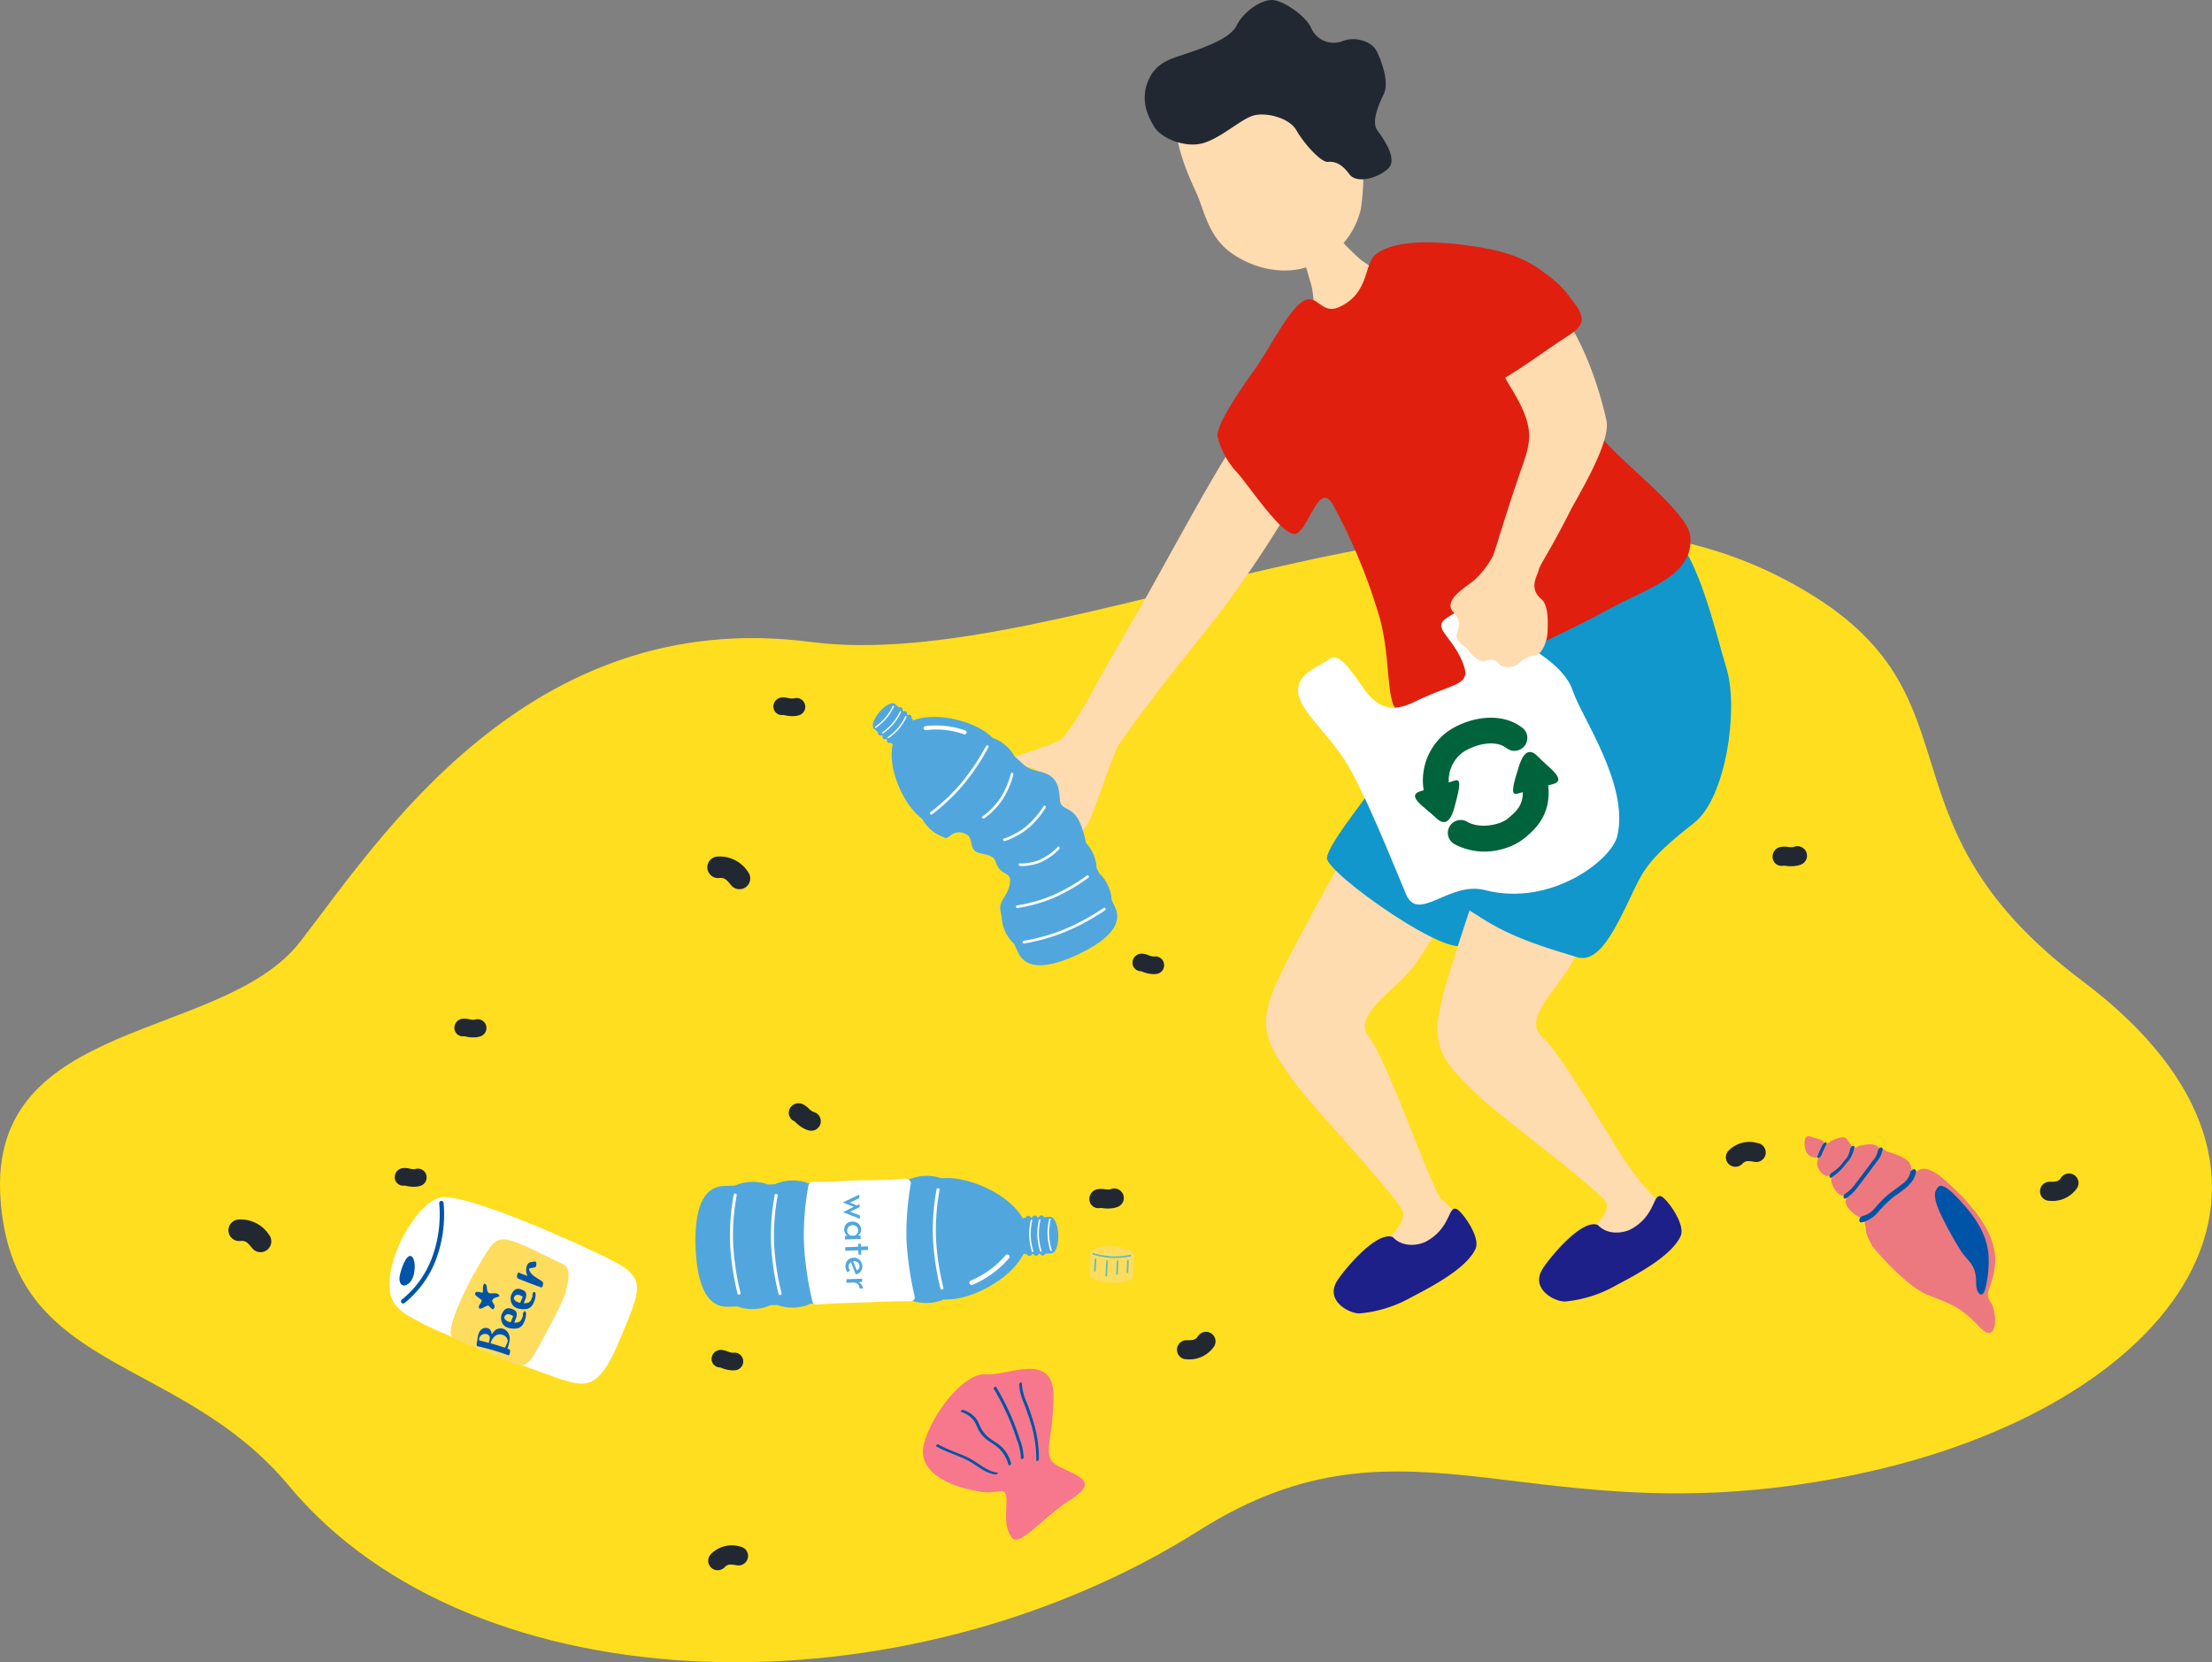 <svg id="グループ_6695" data-name="グループ 6695" xmlns="http://www.w3.org/2000/svg" xmlns:xlink="http://www.w3.org/1999/xlink" width="396.666" height="298.017" viewBox="0 0 396.666 298.017">
  <rect x="0" y="0" width="396.666" height="298.017" fill="#808080" stroke="none"/>
  <defs>
    <clipPath id="clip-path">
      <rect id="長方形_3752" data-name="長方形 3752" width="396.666" height="298.017" fill="none"/>
    </clipPath>
  </defs>
  <g id="グループ_6694" data-name="グループ 6694" clip-path="url(#clip-path)">
    <path id="パス_9889" data-name="パス 9889" d="M145.4,95.794c45.79,5.972,120.834-38.13,173.2-11.945,39.817,19.909,14.931,42.8,54.749,72.666,47.354,35.516,16.922,76.648-40.812,88.593s-79.635-13.937-117.461,9.953C162.254,288.428,85.19,287.128,51.833,247.1,31.924,223.21,2.062,227.191.07,195.337c-2.022-32.345,39.817-27.872,53.753-45.789S94.632,89.173,145.4,95.794" transform="translate(0 19.303)" fill="#ffde1f"/>
    <path id="パス_9890" data-name="パス 9890" d="M224.632,119.138a6.1,6.1,0,0,1-1.766-1.223,3.645,3.645,0,0,0-.285-.25,1.631,1.631,0,0,1-.846-2.191,1.772,1.772,0,0,1,2.3-.882,3.905,3.905,0,0,1,1.128.8,2.906,2.906,0,0,0,.845.617,1.706,1.706,0,0,1-.776,3.323,3.91,3.91,0,0,1-.6-.2" transform="translate(56.677 29.274)" fill="#0054a7"/>
    <path id="パス_9891" data-name="パス 9891" d="M114.508,102.889a5.642,5.642,0,0,1-1.979-.111c-.132-.025-.249-.053-.347-.06a1.509,1.509,0,0,1-1.728-1.317,1.639,1.639,0,0,1,1.39-1.81,3.635,3.635,0,0,1,1.28.089,2.664,2.664,0,0,0,.961.077,1.577,1.577,0,1,1,.993,2.994,3.45,3.45,0,0,1-.57.138" transform="translate(28.246 25.466)" fill="#212832"/>
    <path id="パス_9892" data-name="パス 9892" d="M38.37,179.97a1.929,1.929,0,0,1-1.508-.725c-.785-.982-1.154-1.375-2.1-1.283a1.93,1.93,0,1,1-.377-3.841,6.038,6.038,0,0,1,5.493,2.712,1.93,1.93,0,0,1-1.508,3.137" transform="translate(8.349 44.527)" fill="#212832"/>
    <path id="パス_9893" data-name="パス 9893" d="M68.951,148.757a5.641,5.641,0,0,1-1.979-.111,3.5,3.5,0,0,0-.347-.06,1.511,1.511,0,0,1-1.728-1.317,1.639,1.639,0,0,1,1.39-1.81,3.635,3.635,0,0,1,1.28.089,2.7,2.7,0,0,0,.961.078,1.577,1.577,0,1,1,.995,2.992,3.634,3.634,0,0,1-.571.138" transform="translate(16.594 37.197)" fill="#212832"/>
    <path id="パス_9894" data-name="パス 9894" d="M102.837,225.087a1.706,1.706,0,0,1-1.239-2.877,5.225,5.225,0,0,1,5.235-1.371,1.706,1.706,0,1,1-.614,3.355c-1.089-.195-1.592-.225-2.142.358a1.694,1.694,0,0,1-1.239.535" transform="translate(25.867 56.436)" fill="#212832"/>
    <path id="パス_9895" data-name="パス 9895" d="M160.1,173.15a6.115,6.115,0,0,1-2.144.057c-.143-.014-.275-.034-.382-.034a1.628,1.628,0,0,1-1.977-1.267,1.77,1.77,0,0,1,1.335-2.073,3.971,3.971,0,0,1,1.388-.019,3.045,3.045,0,0,0,1.045,0,1.721,1.721,0,0,1,2.238.9,1.7,1.7,0,0,1-.9,2.238,3.8,3.8,0,0,1-.6.2" transform="translate(39.787 43.398)" fill="#212832"/>
    <path id="パス_9896" data-name="パス 9896" d="M105.389,196.4a5.66,5.66,0,0,1-1.938-.416c-.127-.045-.24-.092-.335-.114a1.507,1.507,0,0,1-1.5-1.57,1.636,1.636,0,0,1,1.651-1.571,3.651,3.651,0,0,1,1.251.285,2.617,2.617,0,0,0,.939.226,1.577,1.577,0,1,1,.517,3.112,3.481,3.481,0,0,1-.585.048" transform="translate(25.99 49.293)" fill="#212832"/>
    <path id="パス_9897" data-name="パス 9897" d="M115.68,162.2a6.075,6.075,0,0,1-1.764-1.223c-.105-.1-.2-.187-.286-.25a1.631,1.631,0,0,1-.846-2.191,1.773,1.773,0,0,1,2.306-.882,3.916,3.916,0,0,1,1.126.8,2.906,2.906,0,0,0,.845.617,1.706,1.706,0,0,1-.776,3.323,3.908,3.908,0,0,1-.6-.2" transform="translate(28.81 40.289)" fill="#212832"/>
    <path id="パス_9898" data-name="パス 9898" d="M168.457,192.273a1.7,1.7,0,0,1,1.337-.629c1.111.01,1.587-.023,2.052-.723a1.706,1.706,0,1,1,2.843,1.886,5.331,5.331,0,0,1-4.924,2.25,1.706,1.706,0,0,1-1.309-2.784" transform="translate(42.988 48.638)" fill="#212832"/>
    <path id="パス_9899" data-name="パス 9899" d="M60.437,170.079a5.641,5.641,0,0,1-1.979-.111,3.505,3.505,0,0,0-.347-.06,1.51,1.51,0,0,1-1.728-1.317,1.639,1.639,0,0,1,1.39-1.81,3.636,3.636,0,0,1,1.28.089,2.663,2.663,0,0,0,.961.077,1.577,1.577,0,1,1,.995,2.994,3.628,3.628,0,0,1-.571.138" transform="translate(14.417 42.651)" fill="#212832"/>
    <path id="パス_9900" data-name="パス 9900" d="M106.761,128.15a1.931,1.931,0,0,1-1.508-.723c-.784-.983-1.154-1.376-2.1-1.285a1.93,1.93,0,1,1-.377-3.841,6.038,6.038,0,0,1,5.493,2.712,1.93,1.93,0,0,1-1.508,3.137" transform="translate(25.841 31.273)" fill="#212832"/>
    <path id="パス_9901" data-name="パス 9901" d="M248.162,167.486a1.706,1.706,0,0,1-1.239-2.877,5.225,5.225,0,0,1,5.235-1.371,1.706,1.706,0,1,1-.614,3.355c-1.089-.195-1.592-.225-2.142.358a1.694,1.694,0,0,1-1.239.535" transform="translate(63.036 41.704)" fill="#212832"/>
    <path id="パス_9902" data-name="パス 9902" d="M257.659,124.281a6.109,6.109,0,0,1-2.142.057c-.144-.014-.276-.034-.383-.034a1.63,1.63,0,0,1-1.977-1.267,1.77,1.77,0,0,1,1.335-2.073,3.972,3.972,0,0,1,1.388-.019,3.077,3.077,0,0,0,1.045,0,1.723,1.723,0,0,1,2.239.9,1.7,1.7,0,0,1-.9,2.238,3.766,3.766,0,0,1-.6.2" transform="translate(64.739 30.899)" fill="#212832"/>
    <path id="パス_9903" data-name="パス 9903" d="M165.493,139.827a5.66,5.66,0,0,1-1.938-.416c-.127-.045-.24-.092-.335-.114a1.507,1.507,0,0,1-1.5-1.57,1.635,1.635,0,0,1,1.651-1.571,3.651,3.651,0,0,1,1.251.285,2.617,2.617,0,0,0,.939.226,1.577,1.577,0,1,1,.517,3.112,3.479,3.479,0,0,1-.585.048" transform="translate(41.363 34.825)" fill="#212832"/>
    <path id="パス_9904" data-name="パス 9904" d="M291.7,169.654a1.7,1.7,0,0,1,1.337-.629c1.111.01,1.587-.023,2.052-.723a1.706,1.706,0,1,1,2.844,1.886,5.334,5.334,0,0,1-4.925,2.25,1.706,1.706,0,0,1-1.309-2.784" transform="translate(74.51 42.852)" fill="#212832"/>
    <path id="パス_9905" data-name="パス 9905" d="M147.7,120.458a5.641,5.641,0,0,1-1.979-.111,3.166,3.166,0,0,0-.347-.06,1.511,1.511,0,0,1-1.728-1.317,1.639,1.639,0,0,1,1.39-1.81,3.635,3.635,0,0,1,1.28.089,2.692,2.692,0,0,0,.961.077,1.577,1.577,0,1,1,.995,2.994,3.63,3.63,0,0,1-.571.138" transform="translate(36.735 29.959)" fill="#0054a7"/>
    <path id="パス_9906" data-name="パス 9906" d="M142.875,217.552c-5.494-.638-12.285-3.311-10.906-8.641s7.119-12.8,11.131-12.492,12.222-4.281,12.119,4.054-2.386,10.741.928,12.448,7.386,2.613,2.181,5.926-9.342,8.808-10.638,6.771-.968-3.519-.907-6.42-1.234-1.44-3.909-1.646" transform="translate(33.707 49.986)" fill="#f7778c"/>
    <path id="パス_9907" data-name="パス 9907" d="M133.66,206.539c1.835,1.1,3.936,1.606,5.813,2.612,1.617.868,3.02,2.308,4.935,2.461.126.01.512-.316.338-.332-1.918-.153-3.362-1.671-4.993-2.522-1.846-.962-3.893-1.474-5.686-2.545-.114-.068-.52.257-.407.325" transform="translate(34.181 52.741)" fill="#0054a7"/>
    <path id="パス_9908" data-name="パス 9908" d="M137.248,201.653a4.4,4.4,0,0,1,2.436,1.776c.288.483.467,1.02.741,1.511a5.618,5.618,0,0,0,1.02,1.319c.782.753,1.81,1.177,2.594,1.926a6.185,6.185,0,0,1,1.71,2.944c.057.221.524-.034.476-.22a6.354,6.354,0,0,0-1.576-2.859c-.815-.84-1.914-1.286-2.756-2.086a5.567,5.567,0,0,1-1.02-1.32c-.285-.514-.468-1.08-.781-1.58a4.581,4.581,0,0,0-2.455-1.762c-.185-.064-.576.286-.389.352" transform="translate(35.091 51.485)" fill="#0054a7"/>
    <path id="パス_9909" data-name="パス 9909" d="M141.914,198.351a44.7,44.7,0,0,1,3.008,6.006q.642,1.573,1.162,3.193a9.858,9.858,0,0,1,.7,3.249c-.01.294.48.118.487-.105a9.433,9.433,0,0,0-.625-3.1q-.529-1.686-1.193-3.325a44.769,44.769,0,0,0-3.09-6.211c-.122-.2-.573.088-.448.3" transform="translate(36.292 50.639)" fill="#0054a7"/>
    <path id="パス_9910" data-name="パス 9910" d="M145.547,197.636a9.086,9.086,0,0,0,.775,3.31c.423,1.1.835,2.205,1.182,3.333a22.543,22.543,0,0,1,1.11,7.158c0,.108.455-.1.458-.247a22.366,22.366,0,0,0-1.025-6.892c-.335-1.131-.733-2.243-1.159-3.344a9.736,9.736,0,0,1-.883-3.564c0-.11-.457.1-.458.246" transform="translate(37.226 50.479)" fill="#0054a7"/>
    <path id="パス_9911" data-name="パス 9911" d="M283.043,170.256c-2.837-2.554-4.584-2.8-5.785-1.108-.21.015-.422.028-.637.031a3.956,3.956,0,0,0,.188-1.229c-.036-1.645-2.28-2.319-4.089-2.931a2.778,2.778,0,0,0-.309-.078,2.314,2.314,0,0,0-.244-.19,7,7,0,0,0-1.311-.583c-.443-.642-1.66-.546-2.881-.321a2.683,2.683,0,0,0-1.108.448,5.223,5.223,0,0,1-.819-.451c-.156-.293-.4-.568-.579-.868-.45-.771-1.221-.668-2.651-.078a2.3,2.3,0,0,0-.745.472c-.092.033-.172.057-.269.092a2.055,2.055,0,0,1-.6.153c-.036-.851-1.154-.844-2.395-1.334-1.314-.519-1.237,1.491-.943,2.4a1.818,1.818,0,0,0,1.84,1.355.648.648,0,0,0,.335-.181c.055.02.094.048.154.065a.293.293,0,0,1,.133.1c-.943,1.136.026,2.92,1.29,3.345a2.812,2.812,0,0,0,.5-.074l.417.488c-.318,1.192,1.351,3.364,2.1,3.069a8.122,8.122,0,0,0,.569.612c-.656,1.216,1.378,2.763,2.009,3.117a1.829,1.829,0,0,0,1.162.23c.156.617.031,1.174.3,1.639-.112.956.392,2.036,1.2,3.525,1.321,1.656,6.315,7.246,9.82,8.664,4.341,1.756,5.939,2.139,9.315,5.731s3.337-2.491,2.058-4.386.244-2.3.757-6.431c.779-6.28-5.323-12.172-8.784-15.289" transform="translate(65.91 41.486)" fill="#ed7980"/>
    <path id="パス_9912" data-name="パス 9912" d="M276.705,169.762c-.7.819-.452,2.164.544,4.423a64.408,64.408,0,0,0,3.628,6.633c1.414,2.258,2.857,2.4,2.826,6.034-.016,1.826,1.254,2.989,1.719.568a20.187,20.187,0,0,0,.5-5.7c-.284-4.052-2.857-7.309-4.869-9.523s-3.764-3.7-4.346-2.435" transform="translate(70.671 43.302)" fill="#0054a7"/>
    <path id="パス_9913" data-name="パス 9913" d="M260.269,165.362q.386-.972.859-1.9c.069-.138.1-.445-.146-.382a1,1,0,0,0-.563.549q-.471.932-.858,1.9a.45.45,0,0,0-.045.3.15.15,0,0,0,.19.08.972.972,0,0,0,.563-.549" transform="translate(66.373 41.708)" fill="#0054a7"/>
    <path id="パス_9914" data-name="パス 9914" d="M261.569,169.275a9.331,9.331,0,0,0,2.731-2.6,5.138,5.138,0,0,0,1.408-2.9c.018-.289-.314-.166-.413-.09a.975.975,0,0,0-.391.7,3.676,3.676,0,0,1-1.1,2,7.043,7.043,0,0,1-2.056,1.97.971.971,0,0,0-.482.658c-.035.225.094.377.3.265" transform="translate(66.823 41.84)" fill="#0054a7"/>
    <path id="パス_9915" data-name="パス 9915" d="M263.736,172.911a7.583,7.583,0,0,0,2.016-1.919c.609-.782,1.2-1.582,1.8-2.375.575-.762,1.152-1.526,1.71-2.3a4.34,4.34,0,0,0,1-2.136c.029-.26-.124-.4-.357-.334a.859.859,0,0,0-.521.657,3.46,3.46,0,0,1-.885,1.692c-.507.7-1.026,1.384-1.545,2.071s-1.022,1.359-1.538,2.036a6.514,6.514,0,0,1-1.747,1.738.823.823,0,0,0-.412.718c.043.3.31.257.477.157" transform="translate(67.332 41.902)" fill="#0054a7"/>
    <path id="パス_9916" data-name="パス 9916" d="M266,176.454a5.424,5.424,0,0,0,2.8-1.751,24.224,24.224,0,0,1,2.525-2.539c1.65-1.29,4.052-2.509,4.366-4.81a.384.384,0,0,0-.5-.408.835.835,0,0,0-.573.707,3.36,3.36,0,0,1-1.442,1.945c-.833.676-1.732,1.262-2.564,1.938a19.859,19.859,0,0,0-2.213,2.255,4.319,4.319,0,0,1-2.331,1.547c-.583.113-.85,1.267-.069,1.115" transform="translate(67.91 42.697)" fill="#0054a7"/>
    <path id="パス_9917" data-name="パス 9917" d="M114.5,191.2a8.131,8.131,0,0,0,4.856-.138,2.955,2.955,0,0,0,.5-.247l15.207-.544a1.33,1.33,0,0,0,.38.049c.656-.01,1.635-.036,2.721-.068.113.04.226.083.339.122a8.15,8.15,0,0,0,4.856-.138,3.515,3.515,0,0,0,.362-.168c.605-.023,1.049-.039,1.232-.048,5.185-.225,14.188-5.445,13.98-11.453s-9.543-10.481-14.729-10.3l-.875.028c-.026-.011-.05-.024-.078-.036a8.011,8.011,0,0,0-4.833-.031c-.251.084-.5.172-.748.264-1.25.048-2.36.094-2.974.132a1.139,1.139,0,0,0-.342.074l-14.885.492c-.068-.035-.141-.07-.22-.1a8.012,8.012,0,0,0-4.833-.031c-.311.1-.619.216-.925.333l-1.224.04q-.094-.049-.2-.094a8.011,8.011,0,0,0-4.833-.031c-.3.1-.6.21-.9.323l-1.909.064c-4.153.142-5.293,4.963-5.087,10.943s1.68,10.854,5.833,10.71c.029,0,.64-.023,1.681-.059.156.057.31.114.467.167a8.141,8.141,0,0,0,4.856-.137,3.119,3.119,0,0,0,.481-.239l1.357-.048c.165.059.328.119.491.176" transform="translate(25.401 42.937)" fill="#51a7dd"/>
    <path id="パス_9918" data-name="パス 9918" d="M117.452,190.828c-.865.068-1.01-.124-1.126-.531a56.588,56.588,0,0,1-1.516-10.545,48.575,48.575,0,0,1,.8-10.255.951.951,0,0,1,.933-.672c2.059.1,5.7-.158,7.751-.229,2.162-.074,6.1,0,8.5-.33.384-.054,1.356.188,1.153,1.052a51.97,51.97,0,0,0-.757,9.97,59.864,59.864,0,0,0,1.445,10.006c.241.9-.581.982-.971.974-2.181-.044-6.246.141-8.429.215-2.028.07-5.566.171-7.783.344" transform="translate(29.36 43.036)" fill="#fff"/>
    <path id="パス_9919" data-name="パス 9919" d="M110.1,179.079a40.41,40.41,0,0,1,.659-8.412.273.273,0,0,1,.536.105,39.741,39.741,0,0,0-.642,8.489,46.537,46.537,0,0,0,1.329,8.99.273.273,0,0,1-.527.142,47.293,47.293,0,0,1-1.347-9.109l-.008-.2" transform="translate(28.157 43.595)" fill="#fff"/>
    <path id="パス_9920" data-name="パス 9920" d="M104.25,179.033a40.4,40.4,0,0,1,.659-8.412.273.273,0,0,1,.536.107,39.557,39.557,0,0,0-.642,8.488,46.583,46.583,0,0,0,1.327,8.99.273.273,0,0,1-.526.143,47.28,47.28,0,0,1-1.347-9.109l-.008-.206" transform="translate(26.66 43.584)" fill="#fff"/>
    <path id="パス_9921" data-name="パス 9921" d="M133.219,178.283a40.4,40.4,0,0,1,.659-8.412.273.273,0,0,1,.536.105,39.655,39.655,0,0,0-.642,8.489,46.611,46.611,0,0,0,1.327,8.99.272.272,0,1,1-.526.142,46.48,46.48,0,0,1-1.347-9.109l-.008-.2" transform="translate(34.069 43.392)" fill="#fff"/>
    <path id="パス_9922" data-name="パス 9922" d="M138.431,184.177a.409.409,0,0,1,.271-.4,16.825,16.825,0,0,0,6.215-4.53.41.41,0,0,1,.633.52,17.783,17.783,0,0,1-6.571,4.781.409.409,0,0,1-.524-.249.382.382,0,0,1-.024-.123" transform="translate(35.406 45.808)" fill="#fff"/>
    <path id="パス_9923" data-name="パス 9923" d="M123.447,174.909l-3.049-1.2,1.913-.976-1.973-.762,2.959-1.418.023.63-1.692.819,1.249.485.478-.242.019.554-1.732.826,1.783.658Z" transform="translate(30.779 43.621)" fill="#51a7dd"/>
    <path id="パス_9924" data-name="パス 9924" d="M123.516,177.514l-2.833.1-.023-.637.466-.016a1.484,1.484,0,0,1-.382-.424,1.278,1.278,0,0,1-.19-.645,1.5,1.5,0,0,1,.149-.735,1.265,1.265,0,0,1,.492-.53,1.589,1.589,0,0,1,.794-.216,1.619,1.619,0,0,1,.818.167,1.369,1.369,0,0,1,.553.509,1.46,1.46,0,0,1,.213.728,1.223,1.223,0,0,1-.136.635,1.29,1.29,0,0,1-.4.446l.453.031Zm-2.213-.879a.88.88,0,0,0,.541.3l.561-.02a.87.87,0,0,0,.477-.359.991.991,0,0,0,.168-.6.936.936,0,0,0-.139-.465.9.9,0,0,0-.358-.33,1,1,0,0,0-.507-.109,1,1,0,0,0-.843.509.923.923,0,0,0-.117.483.955.955,0,0,0,.216.593" transform="translate(30.834 44.608)" fill="#51a7dd"/>
    <path id="パス_9925" data-name="パス 9925" d="M124.8,178.688l-1.252.043.026.774-.506.018-.026-.774-2.321.08-.023-.643,2.321-.08-.018-.52.506-.018.018.52,1.252-.043Z" transform="translate(30.87 45.417)" fill="#51a7dd"/>
    <path id="パス_9926" data-name="パス 9926" d="M121.554,181.857l-.462.311a1.974,1.974,0,0,1-.252-.481,1.647,1.647,0,0,1-.1-.507,1.687,1.687,0,0,1,.167-.831,1.369,1.369,0,0,1,.519-.563,1.559,1.559,0,0,1,.767-.219,1.45,1.45,0,0,1,.77.183,1.506,1.506,0,0,1,.568.553,1.611,1.611,0,0,1,.229.786,1.364,1.364,0,0,1-.293.938,1.662,1.662,0,0,1-.889.541l-.865-2.218a.905.905,0,0,0-.32.344.933.933,0,0,0-.1.48,1.146,1.146,0,0,0,.27.682m1.4-1.432a1,1,0,0,0-.707-.23,1.294,1.294,0,0,0-.157.013l.666,1.629a.939.939,0,0,0,.367-.3.748.748,0,0,0,.128-.473.838.838,0,0,0-.3-.634" transform="translate(30.88 45.928)" fill="#51a7dd"/>
    <path id="パス_9927" data-name="パス 9927" d="M123.458,183.5a1.591,1.591,0,0,1,.289.418,1.174,1.174,0,0,1,.116.393l-.637-.005a1.041,1.041,0,0,0-.143-.554.986.986,0,0,0-.393-.377,1.016,1.016,0,0,0-.521-.122l-1.293.044-.023-.637,2.833-.1.02.568-.669.07a1.255,1.255,0,0,1,.422.3" transform="translate(30.91 46.693)" fill="#51a7dd"/>
    <path id="パス_9928" data-name="パス 9928" d="M146.731,180.434c-.321.011-.59-.171-.6-.4l-.2-5.691c-.008-.234.249-.433.57-.445l4.3-.148c.321-.011.591.171.6.4l.2,5.691c.009.234-.249.433-.569.445Z" transform="translate(37.326 44.439)" fill="#51a7dd"/>
    <path id="パス_9929" data-name="パス 9929" d="M150.464,180.271c-.721.025-1.355-1.417-1.418-3.219s.472-3.283,1.193-3.308,1.355,1.417,1.418,3.219-.472,3.283-1.193,3.308" transform="translate(38.12 44.439)" fill="#51a7dd"/>
    <path id="パス_9930" data-name="パス 9930" d="M149.6,177.014a10.687,10.687,0,0,1,.294-2.966.143.143,0,0,1,.185-.049.119.119,0,0,1,.054.17,10.968,10.968,0,0,0-.26,2.836,10.772,10.772,0,0,0,.47,2.615.121.121,0,0,1-.082.16.141.141,0,0,1-.176-.073,10.973,10.973,0,0,1-.485-2.691" transform="translate(38.262 44.5)" fill="#fff"/>
    <path id="パス_9931" data-name="パス 9931" d="M149.051,180.723a.475.475,0,0,1-.481-.463l-.215-6.245a.474.474,0,0,1,.447-.5h0a.475.475,0,0,1,.481.463l.215,6.245a.474.474,0,0,1-.447.5Z" transform="translate(37.945 44.381)" fill="#51a7dd"/>
    <path id="パス_9932" data-name="パス 9932" d="M148.106,180.755a.475.475,0,0,1-.481-.463l-.215-6.245a.474.474,0,0,1,.447-.5h0a.475.475,0,0,1,.481.463l.215,6.245a.474.474,0,0,1-.447.5Z" transform="translate(37.703 44.389)" fill="#51a7dd"/>
    <path id="パス_9933" data-name="パス 9933" d="M147.16,180.788a.475.475,0,0,1-.481-.463l-.215-6.245a.474.474,0,0,1,.447-.5h0a.475.475,0,0,1,.481.463l.215,6.245a.474.474,0,0,1-.447.5Z" transform="translate(37.461 44.397)" fill="#51a7dd"/>
    <path id="パス_9934" data-name="パス 9934" d="M148.142,177.116a10.688,10.688,0,0,1,.294-2.966.143.143,0,0,1,.185-.049.119.119,0,0,1,.054.17,10.972,10.972,0,0,0-.26,2.837,10.76,10.76,0,0,0,.47,2.613.121.121,0,0,1-.082.16.141.141,0,0,1-.176-.073,10.973,10.973,0,0,1-.485-2.691" transform="translate(37.889 44.526)" fill="#fff"/>
    <path id="パス_9935" data-name="パス 9935" d="M146.974,177.157a10.686,10.686,0,0,1,.294-2.966.143.143,0,0,1,.185-.049.119.119,0,0,1,.054.17,10.971,10.971,0,0,0-.26,2.837,10.771,10.771,0,0,0,.47,2.613.121.121,0,0,1-.082.159.141.141,0,0,1-.176-.073,10.973,10.973,0,0,1-.485-2.691" transform="translate(37.591 44.536)" fill="#fff"/>
    <rect id="長方形_3751" data-name="長方形 3751" width="4.759" height="7.837" rx="0.405" transform="matrix(0.05, -0.999, 0.999, 0.05, 195.306, 229.026)" fill="#fedc5e"/>
    <path id="パス_9936" data-name="パス 9936" d="M163.517,179.55c-.039.789-1.82,1.34-3.976,1.233s-3.874-.834-3.835-1.622,1.82-1.34,3.977-1.233,3.873.834,3.834,1.622" transform="translate(39.825 45.505)" fill="#fedc5e"/>
    <path id="パス_9937" data-name="パス 9937" d="M163.362,182.62c-.034.684-1.81,1.152-3.967,1.044s-3.878-.748-3.843-1.433,1.81-1.15,3.966-1.044,3.878.748,3.844,1.433" transform="translate(39.785 46.338)" fill="#fedc5e"/>
    <path id="パス_9938" data-name="パス 9938" d="M159.562,179.779a13.95,13.95,0,0,1-3.511-.608.149.149,0,1,1,.165-.249,14.293,14.293,0,0,0,3.362.558,13.967,13.967,0,0,0,3.163-.257.15.15,0,1,1,.079.289,14.265,14.265,0,0,1-3.257.267" transform="translate(39.896 45.756)" fill="#62c0b4"/>
    <path id="パス_9939" data-name="パス 9939" d="M156.367,182.031a.15.15,0,0,1-.142-.157c.006-.118.03-.521.057-.943.028-.462.058-.947.065-1.1a.15.15,0,0,1,.3.014c-.008.157-.038.643-.067,1.108-.025.421-.05.823-.055.939a.151.151,0,0,1-.157.142" transform="translate(39.958 45.958)" fill="#62c0b4"/>
    <path id="パス_9940" data-name="パス 9940" d="M157.993,182.833h0a.149.149,0,0,1-.138-.161c.015-.183.044-.745.074-1.3s.06-1.129.073-1.3a.156.156,0,0,1,.161-.138.15.15,0,0,1,.138.161c-.014.17-.044.73-.073,1.291s-.06,1.126-.074,1.311a.151.151,0,0,1-.157.138" transform="translate(40.373 46.021)" fill="#62c0b4"/>
    <path id="パス_9941" data-name="パス 9941" d="M159.539,182.539a.15.15,0,0,1-.142-.157c0-.079.011-.271.019-.517.019-.539.046-1.354.074-1.759a.15.15,0,0,1,.157-.139h0a.151.151,0,0,1,.139.159c-.028.4-.055,1.213-.074,1.751-.009.246-.015.441-.019.521a.149.149,0,0,1-.157.142" transform="translate(40.769 46.03)" fill="#62c0b4"/>
    <path id="パス_9942" data-name="パス 9942" d="M161.029,182.23a.15.15,0,0,1-.142-.152c0-.121.016-.54.031-.973.014-.453.03-.923.034-1.076a.148.148,0,0,1,.153-.146.146.146,0,0,1,.146.152c0,.153-.02.624-.035,1.08-.014.431-.028.849-.03.969a.15.15,0,0,1-.153.146h0" transform="translate(41.15 46.009)" fill="#62c0b4"/>
    <path id="パス_9943" data-name="パス 9943" d="M178.333,43.919c4.994,3.251,10.423,3.48,14.294,1.772a14.274,14.274,0,0,0,8.475-10,42.885,42.885,0,0,0,.45-6.534C200.7,16.946,191.515,1.8,176.274,8.52c-11.734,5.173-9.013,15-4.757,24.116,1.562,3.344,2.156,8.265,6.816,11.283" transform="translate(42.937 1.756)" fill="#ffdbb0"/>
    <path id="パス_9944" data-name="パス 9944" d="M190.655,68.348c1.7,1.316,5.632,4.9,3.342,8.564a199.075,199.075,0,0,1-15.931,22.471C172.02,106.87,167.244,113.308,164.7,117c-1.113,1.612-4.864,13.623-5.837,14.641s-2.862,3.561-4.344,3.22-3.59,1.64-4.4,1.9-2.205-.387-2.951-1.9a3.666,3.666,0,0,0-3.651-1.954c-1.453.046-3.122.2-2.9-1.521s5.463-6.055,6.867-7.017,4.262-2.509,1.683-3.113-5.214-1.316-3.382-1.953,7.3-2.411,8.23-3.014c1.621-1.05,5.043-7.09,6.717-10.207,2.478-4.607,6.358-11.029,9.186-16.09,3.951-7.072,10.074-18.317,13.629-24.084,2.724-4.419,6.245,1.764,7.106,2.431" transform="translate(35.961 16.455)" fill="#ffdbb0"/>
    <path id="パス_9945" data-name="パス 9945" d="M211,44c-1.173-.117-7.5-2.314-10.7-3.437-1.639-1.008-2.937-1.862-3.692-2.381a49.1,49.1,0,0,1-4.936-5.005c-.58.4-5.378,3.278-5.867,3.549.372.671,1.189,3.87,1.815,5.862a17.933,17.933,0,0,1,.412,5.157c-.168,2.4-1.2,6.514-1.457,8.954C185.91,63.143,213.951,44.29,211,44" transform="translate(47.523 8.485)" fill="#ffdbb0"/>
    <path id="パス_9946" data-name="パス 9946" d="M163.715,15.486c.663-1.82,1.379-3.919,5.378-5.259s9.543-3.035,10.839-5.627S184.313,0,186.257,0s6.031,2.773,7.036,4.963a4.392,4.392,0,0,0,5.63,2.415c2.235-.893,5.3-.043,6.211,1.924s2.188,5.475,1.2,7.553S204.079,21.9,205.2,23.4s3.573,5.051,2.031,6.7-5.655,3.036-7.061,1.136-2.613-2.324-3.865-2.213-4.311-3.332-5.628-5.655-5.756-3.383-8.017-2.554-5.657,4-8.809,4.871-7.484-.9-8.712-3-2.127-4.2-1.419-7.207" transform="translate(41.809 0)" fill="#212832"/>
    <path id="パス_9947" data-name="パス 9947" d="M212.18,185.381c-.943-1.364-2.608-5.456-4.5-10.2-2.912-7.315-6.354-16.178-8.5-18.983-3.014-3.932,5.053-8.313,8.257-12.805,5.765-8.081,9.914-17.753,10.561-22.744-3.2-8.19-17.728-4.064-19.67-2.294-3.33,4.379-11.3,19.54-13.834,24.475-5.5,10.713-4.739,13.167,1.391,21.583,2.3,3.152,8.815,10.162,13.9,16.074,2.178,2.528,4.1,4.86,5.306,6.6,1.846,3.033-5.966,8.416-6.043,8.615a21.645,21.645,0,0,0-2.65,4.934c-.8,2.464,2.309,2.513,3.8,2.047,4.39-1.373,15.847-7.4,16.521-11.606a16.594,16.594,0,0,0-4.54-5.694" transform="translate(46.241 29.603)" fill="#ffdbb0"/>
    <path id="パス_9948" data-name="パス 9948" d="M233.658,75.381c4.677-.833,6.423,40.923,2.853,45.566-1.622,2.11-10.655,8.466-11.714,10.267-2.682,4.567-10.177,17.834-10.448,18.525-1.592,4.034-25.257-12.633-24.865-15.261.367-2.47,5.937-9.266,8.107-12.464,1.832-2.7,5.355-8.613,5.407-12.433.173-12.654-1.528-29.915.275-31.672,1.848-1.8,30.385-2.528,30.385-2.528" transform="translate(48.463 19.277)" fill="#1197cc"/>
    <path id="パス_9949" data-name="パス 9949" d="M241.921,182.9a67.849,67.849,0,0,1-5.594-8.239c-4.272-6.854-9.6-15.691-12.34-18.2-3.659-3.34,3.51-9.073,5.873-14.06,4.252-8.969,6.633-19.22,6.389-24.248-4.592-7.5-18.165-.879-19.765,1.206-2.509,4.9-7.687,21.224-9.309,26.528-3.522,11.513-2.347,13.8,5.17,21,2.89,2.769,10.87,8.754,16.988,13.759,2.393,1.958,4.509,3.77,5.913,5.174,2.352,2.66-6.416,8.552-6.456,8.761-.113.579-2.584,2.031-2.9,4.689-.352,2.566,5.662,2.574,7.045,1.855,4.079-2.125,14.974-7.187,14.9-11.448-1.759-2.239-3.848-4.548-5.907-6.782" transform="translate(52.503 29.331)" fill="#ffdbb0"/>
    <path id="パス_9950" data-name="パス 9950" d="M245.151,177.96c.933-2.032-2.171-6.329-3.337-7.089-1.659-.845-1.01,3.343-5.52,5.812-1.267.693-4.144,1.218-5.981-.743-2.887-1.121-8.569,5.767-9.9,7.88-2.231,3.539,2.066,5.891,4.039,5.848a22.7,22.7,0,0,0,9.124-2.888c3.591-1.909,9.924-5.22,11.578-8.819" transform="translate(56.214 43.675)" fill="#1d2088"/>
    <path id="パス_9951" data-name="パス 9951" d="M215.877,179.785c.948-2.024-2.126-6.345-3.285-7.113-1.653-.858-1.034,3.335-5.562,5.771-1.272.684-4.153,1.188-5.976-.786-2.88-1.143-8.611,5.7-9.96,7.807-2.258,3.524,2.022,5.907,4,5.878a22.734,22.734,0,0,0,9.145-2.823c3.607-1.884,9.962-5.147,11.642-8.735" transform="translate(48.712 44.135)" fill="#1d2088"/>
    <path id="パス_9952" data-name="パス 9952" d="M212.642,112.758c-1.057,5.042-3.574,16.449-6.748,21.791s1.314,6.988,7.138,10.79,12.152,5.579,17.317,7.154c3.487,1.064,6.031-3.305,8.833-9.034,3.16-6.46,3.052-7.822,12.235-15.039,5.767-4.531,7.96-20.547,5.826-27.555-2.2-7.216-5.387-22.23-11.422-25.752-2.336-1.364-5.715.627-14.453,2.805-6.391,1.594-17.649,29.709-18.725,34.84" transform="translate(52.392 19.097)" fill="#1197cc"/>
    <path id="パス_9953" data-name="パス 9953" d="M189.108,45.227c2.553-1.718,3.338,2.414,6.486,1.013,5.474-2.432,4.525-7.58,6.487-9.324,3.649-3.244,12.931-2.424,18.852-1.419,6.328,1.072,11.554,2.838,17.434,10.743,2.557,3.44-7.916,3.442-5.476,7.452s4.687,11.523,13.736,19.918c5.65,5.24,11.708,10.586,12,13.626.693,7.26-7.646,9.269-15.028,13.366s-16.1,7.462-21.384,11.469-10.145,4.469-14.429,6.417-2.373-8.518-5.013-17.139A102.8,102.8,0,0,0,194.6,81.7c-2.459-4.429-4.211,3.8-6.507,5.077-2.139,1.188-8.18-7.99-10.566-10.743a14.615,14.615,0,0,1-3.624-6.486c-.491-1.659,3.08-7.191,6.487-11.96,3.04-4.257,5.982-10.526,8.716-12.366" transform="translate(44.468 8.851)" fill="#e01f0f"/>
    <path id="パス_9954" data-name="パス 9954" d="M157.638,117.837c-.334-.755.083-3.232-1.523-4.645-1.458-1.281-3.3-.9-4.839-2.064-.462-.348-1.218-1.115-1.949-1.74-.05-.094-.1-.19-.151-.281a7.209,7.209,0,0,0-3.262-2.807,2.823,2.823,0,0,0-.337-.105c-.411-.347-.711-.6-.836-.7-3.53-2.944-12.538-4.892-15.985-.834s0,12.555,3.506,15.529c.028.026.247.212.589.5l.029.07a7.1,7.1,0,0,0,3.148,2.9q.32.141.647.274c.848.713,1.449-1.547,3.683-.7,1.65.625.864,1.925,1.763,3,.868,1.036,3.309.342,3.869,2.123.816,2.594,2.79,1.629,2.576,3.634-.259,2.414-2.183,3.4-1.709,5.131a8.5,8.5,0,0,0,.222,1.188c0,.063-.006.128-.006.2a7.086,7.086,0,0,0,1.653,3.949c.186.211.379.418.575.62.441.947.7,1.508.715,1.535,1.558,3.333,5.882,2.589,10.683.347s8.262-5.139,6.7-8.473c-.011-.024-.241-.515-.633-1.347-.008-.148-.015-.294-.025-.44a7.21,7.21,0,0,0-1.8-3.91,2.8,2.8,0,0,0-.36-.31q-.249-.529-.511-1.089c-.008-.154-.015-.309-.026-.46a7.222,7.222,0,0,0-1.8-3.91c-.131-.132-.554-2.866-1.562-4.488-1.185-1.9-2.55-1.57-3.049-2.7" transform="translate(32.567 26.178)" fill="#51a7dd"/>
    <path id="パス_9955" data-name="パス 9955" d="M151.7,129.075a27.879,27.879,0,0,1-6.355,1.762.245.245,0,0,1-.259-.206.214.214,0,0,1,.166-.265,27.545,27.545,0,0,0,6.406-1.8A32.22,32.22,0,0,0,157.8,125a.215.215,0,0,1,.306.068.245.245,0,0,1-.034.329,32.6,32.6,0,0,1-6.225,3.612l-.147.063" transform="translate(37.108 31.962)" fill="#fff"/>
    <path id="パス_9956" data-name="パス 9956" d="M153.5,134a35.836,35.836,0,0,1-7.2,2.009.242.242,0,0,1-.074-.478,35.014,35.014,0,0,0,7.256-2.047,41.331,41.331,0,0,0,7.075-3.838.241.241,0,1,1,.279.394,41.849,41.849,0,0,1-7.169,3.89c-.055.023-.111.046-.168.069" transform="translate(37.349 33.147)" fill="#fff"/>
    <path id="パス_9957" data-name="パス 9957" d="M138.624,113.672a35.753,35.753,0,0,1-5.449,5.117.242.242,0,0,1-.288-.389,35.168,35.168,0,0,0,5.481-5.178,41.263,41.263,0,0,0,4.489-6.679.241.241,0,1,1,.429.22,41.133,41.133,0,0,1-4.548,6.77c-.038.046-.077.093-.116.139" transform="translate(33.964 27.217)" fill="#fff"/>
    <path id="パス_9958" data-name="パス 9958" d="M139.513,105.049a.364.364,0,0,1-.416.1,14.9,14.9,0,0,0-6.771-.738.363.363,0,1,1-.1-.718,15.744,15.744,0,0,1,7.154.787.361.361,0,0,1,.195.473.335.335,0,0,1-.058.1" transform="translate(33.739 26.491)" fill="#fff"/>
    <path id="パス_9959" data-name="パス 9959" d="M131.608,103.1a.466.466,0,0,1,.152.622l-3.265,3.845a.466.466,0,0,1-.638-.049l-2.907-2.468a.467.467,0,0,1-.152-.622l3.265-3.845a.466.466,0,0,1,.638.048Z" transform="translate(31.902 25.699)" fill="#51a7dd"/>
    <path id="パス_9960" data-name="パス 9960" d="M128.571,100.525c.487.413.044,1.735-.99,2.952s-2.267,1.87-2.754,1.457-.044-1.735.99-2.954,2.267-1.869,2.754-1.455" transform="translate(31.876 25.68)" fill="#51a7dd"/>
    <path id="パス_9961" data-name="パス 9961" d="M127.061,102.962a9.459,9.459,0,0,1-1.96,1.768.128.128,0,0,1-.151-.078.1.1,0,0,1,.065-.143,9.7,9.7,0,0,0,1.861-1.7,9.521,9.521,0,0,0,1.251-1.99.108.108,0,0,1,.149-.057.122.122,0,0,1,.07.152,9.645,9.645,0,0,1-1.286,2.052" transform="translate(31.956 25.768)" fill="#fff"/>
    <path id="パス_9962" data-name="パス 9962" d="M129.655,101.068a.419.419,0,0,1,.038.59l-3.581,4.219a.419.419,0,0,1-.589.056h0a.421.421,0,0,1-.038-.591l3.583-4.219a.419.419,0,0,1,.588-.055Z" transform="translate(32.068 25.826)" fill="#51a7dd"/>
    <path id="パス_9963" data-name="パス 9963" d="M130.294,101.611a.421.421,0,0,1,.039.59l-3.583,4.218a.419.419,0,0,1-.589.058h0a.42.42,0,0,1-.038-.59l3.583-4.219a.42.42,0,0,1,.588-.058Z" transform="translate(32.232 25.964)" fill="#51a7dd"/>
    <path id="パス_9964" data-name="パス 9964" d="M130.932,102.153a.421.421,0,0,1,.039.59l-3.583,4.218a.421.421,0,0,1-.589.059v0a.419.419,0,0,1-.039-.59l3.583-4.218a.419.419,0,0,1,.588-.059Z" transform="translate(32.395 26.103)" fill="#51a7dd"/>
    <path id="パス_9965" data-name="パス 9965" d="M128.076,103.763a9.494,9.494,0,0,1-1.961,1.768.128.128,0,0,1-.151-.078.1.1,0,0,1,.065-.143,9.7,9.7,0,0,0,1.861-1.7,9.521,9.521,0,0,0,1.251-1.99.108.108,0,0,1,.149-.057.122.122,0,0,1,.07.152,9.689,9.689,0,0,1-1.285,2.052" transform="translate(32.215 25.973)" fill="#fff"/>
    <path id="パス_9966" data-name="パス 9966" d="M128.865,104.433a9.531,9.531,0,0,1-1.96,1.768.127.127,0,0,1-.151-.079.1.1,0,0,1,.065-.142,9.662,9.662,0,0,0,1.861-1.7,9.5,9.5,0,0,0,1.251-1.992.109.109,0,0,1,.149-.055.122.122,0,0,1,.07.152,9.677,9.677,0,0,1-1.286,2.052" transform="translate(32.418 26.144)" fill="#fff"/>
    <path id="パス_9967" data-name="パス 9967" d="M149.382,123.707a9.255,9.255,0,0,1-3.7.645c-.072,0-.158-.108-.195-.234s-.009-.225.062-.222a9.118,9.118,0,0,0,3.726-.669,10.677,10.677,0,0,0,3.283-2.361c.049-.053.138,0,.2.11a.307.307,0,0,1,.031.3,10.826,10.826,0,0,1-3.327,2.393l-.083.035" transform="translate(37.207 30.909)" fill="#fff"/>
    <path id="パス_9968" data-name="パス 9968" d="M147.562,119.227a13.5,13.5,0,0,1-4.021,2.154c-.08.025-.2-.045-.267-.158s-.055-.225.024-.25a13.3,13.3,0,0,0,4.045-2.19,15.588,15.588,0,0,0,3.2-3.728c.044-.073.154-.059.25.031a.272.272,0,0,1,.1.294,15.806,15.806,0,0,1-3.24,3.779l-.085.069" transform="translate(36.634 29.416)" fill="#fff"/>
    <path id="パス_9969" data-name="パス 9969" d="M143.824,115.273a13.5,13.5,0,0,1-3.207,3.244.277.277,0,0,1-.3-.073c-.1-.088-.119-.2-.05-.246a13.322,13.322,0,0,0,3.22-3.285,15.588,15.588,0,0,0,1.956-4.506c.02-.082.131-.1.247-.044s.2.171.18.252a15.761,15.761,0,0,1-1.983,4.566c-.019.03-.04.062-.06.092" transform="translate(35.865 28.219)" fill="#fff"/>
    <path id="パス_9970" data-name="パス 9970" d="M212.114,88.377c2-1.283,2.23-1.723,8.108,1.521s12.771,6.689,14.392,11.554,10.135,16.825,8.007,26.047c-1,4.346-11.96,12.771-23.716,9.731-6.473-1.674-11.96,5.98-14.19.71s-7.6-18.853-11.047-24.123-8.312-9.122-8.312-12.364,4.055-4.46,5.676-5.676,3.649,1.825,6.082,5.27,4.968,4.481,9.122,2.432c7.4-3.649,10.541-2.736,8.514-7.4s-5.474-5.878-2.636-7.7" transform="translate(47.408 22.358)" fill="#fff"/>
    <path id="パス_9971" data-name="パス 9971" d="M206.37,118.016c-.053.015-.1.028-.158.038a2.307,2.307,0,0,1-2.725-1.8,10.857,10.857,0,0,1,3.841-11.085c3.058-2.355,9.3-4.2,13.618-.951a2.31,2.31,0,1,1-2.779,3.689c-2.409-1.813-6.475-.267-8.018.92a6.306,6.306,0,0,0-2.136,6.5,2.31,2.31,0,0,1-1.643,2.687" transform="translate(51.976 26.208)" fill="#00633c"/>
    <path id="パス_9972" data-name="パス 9972" d="M203.154,113.329c1.562-.433,4.869-1.552,6.177-1.915s.381,2.578-.133,4.6-1.433,4.02-3.363,2.141-5.608-4.012-2.681-4.825" transform="translate(51.682 28.489)" fill="#00633c"/>
    <path id="パス_9973" data-name="パス 9973" d="M216.666,124.05a11.513,11.513,0,0,1-8.787-.878,2.31,2.31,0,0,1,2.371-3.966c2.059,1.231,5.734.687,7.291-.618,1.521-1.266,3.092-2.574,2.549-5.9a2.311,2.311,0,1,1,4.561-.743c.968,5.925-2.361,8.7-4.15,10.189a10.388,10.388,0,0,1-3.835,1.911" transform="translate(52.881 28.137)" fill="#00633c"/>
    <path id="パス_9974" data-name="パス 9974" d="M223.041,113.171c-1.6.375-4.992,1.374-6.33,1.689s-.28-2.626.32-4.65,1.615-4.012,3.492-2.031,5.514,4.288,2.518,4.992" transform="translate(55.263 27.46)" fill="#00633c"/>
    <path id="パス_9975" data-name="パス 9975" d="M217.89,58.676c4.832,7.8,3.555,10.026,1.553,15.826-2.2,6.369-4.429,13.876-4.683,14.441a16.691,16.691,0,0,1-3.062,4.08c-1.153,1.2-6.2,3.751-4.031,6.053,2.3,2.446-.391,3.786.964,5.2.853.892,1.321.959,1.86,1.816s2.162,2.1,2.986,1.7a1.937,1.937,0,0,1,2.371.537c.57.716,2.478.71,3.195.138s2.062-1.658,3.241-1.683,2.205-2.514,2.253-4.2c.044-1.6.234-4.761-1.13-5.9-2.337-1.958-.671-4.162-.386-5.416.158-.7,2.23-3.713,5.538-10.291,1.291-2.566,7.41-12.371,6.53-16.338-2.6-11.694-9.006-24.987-14.9-22.457-5.927,2.548-7.137,8.69-2.3,16.493" transform="translate(52.979 10.709)" fill="#ffdbb0"/>
    <path id="パス_9976" data-name="パス 9976" d="M213.721,36.123c4.555,0,11.453,3.548,14.494,7.906,1.811,2.6,3.75,4.358-.1,6.79s-10.947,7.8-13.177,8.412-4.054-2.838-5.473-7.5-1.419-11.15,0-12.973,2.027-2.636,4.257-2.636" transform="translate(53.302 9.239)" fill="#e01f0f"/>
    <path id="パス_9977" data-name="パス 9977" d="M65.227,170.915c-3.491.159-8,7.217-9.143,12.171-1.607,6.952,1.088,8.14,5.19,10.35S83,202.646,87.549,203.927c4.155,1.169,6.18.333,9.584-7.97,3.349-8.166,4.708-10.423-1.231-13.5S70.5,170.675,65.227,170.915" transform="translate(14.224 43.714)" fill="#fff"/>
    <path id="パス_9978" data-name="パス 9978" d="M63.644,181.667a23,23,0,0,0,1.257-9.859.393.393,0,1,0-.781.089,22.421,22.421,0,0,1-1.4,10.01,17.463,17.463,0,0,1-5.3,7.233.393.393,0,0,0,.471.63,18.34,18.34,0,0,0,5.566-7.586c.064-.172.127-.344.187-.517" transform="translate(14.646 43.854)" fill="#0054a7"/>
    <path id="パス_9979" data-name="パス 9979" d="M57.058,183.1c.161-1.158,1.138-4.1,2.062-3.762s.934,3.755-.32,4.831-1.891,0-1.742-1.069" transform="translate(14.588 45.862)" fill="#0054a7"/>
    <path id="パス_9980" data-name="パス 9980" d="M64.793,194.607c-1.728-.874,2.086-8.695,4.5-12.835,2.215-3.795,2.977-5.137,5.17-4.774s7.349,3.173,9.4,4.072c1.408.617,2.275,1.207,1.061,5.545-.486,1.735-4.542,9.264-5.667,11.13-1.686,2.8-2.923,1.68-4.821.966-1.422-.535-7.947-3.242-9.649-4.1" transform="translate(16.461 45.256)" fill="#fedc5e"/>
    <path id="パス_9981" data-name="パス 9981" d="M68.216,192.425a46.44,46.44,0,0,1,5.572,1.624c.193.07.426-.973.128-1.08a46.6,46.6,0,0,0-5.572-1.625c-.234-.053-.413,1.017-.128,1.081" transform="translate(17.41 48.939)" fill="#0054a7"/>
    <path id="パス_9982" data-name="パス 9982" d="M68.5,191.676c-.072-.639.633-1.081,1.213-1a.8.8,0,0,1,.671.515.949.949,0,0,1-.049.6,1.225,1.225,0,0,0-.034.746c.1.2.193-.069.226-.17a2.573,2.573,0,0,1,.869-1.373,1.44,1.44,0,0,1,1.378-.129,1.3,1.3,0,0,1,.85,1,1.1,1.1,0,0,1-.127.477,6.8,6.8,0,0,1-.389.762,1.4,1.4,0,0,0-.141.733c0,.079.063.426.181.217a5.448,5.448,0,0,0,.786-2.189,1.945,1.945,0,0,0-.7-1.9,1.577,1.577,0,0,0-1.727-.062,3.349,3.349,0,0,0-1.17,1.891l.192.576c.226-.83.573-2.684-.753-2.778-1.427-.1-1.69,1.794-1.575,2.83.023.2.136.191.211.025a1.541,1.541,0,0,0,.09-.765" transform="translate(17.436 48.489)" fill="#0054a7"/>
    <path id="パス_9983" data-name="パス 9983" d="M73.663,189.93c.186-.45.383-.9.559-1.351.183-.477.266-1.148-.252-1.444a2.369,2.369,0,0,0-1.017-.363,1.124,1.124,0,0,0-.986.563,1.955,1.955,0,0,0,.168,2.6,2.281,2.281,0,0,0,1.184.455,3.372,3.372,0,0,0,1.265-.021,1.7,1.7,0,0,0,1.017-.943,3.454,3.454,0,0,0,.431-1.664c0-.147-.068-.5-.291-.418s-.275.453-.27.643a.567.567,0,0,1-.013.176c.005-.023-.03.111-.04.139a3.322,3.322,0,0,1-.159.394,1.085,1.085,0,0,1-.488.539,1.751,1.751,0,0,1-.831.116,3.8,3.8,0,0,1-1.021-.154,1.366,1.366,0,0,1-.686-.475.882.882,0,0,1-.073-.111c-.013-.025-.055-.152-.049-.129-.005-.018-.033-.082,0-.02.013.03-.033.063,0,.01.01-.016.013-.05,0-.008.005-.02.034-.087.045-.113a.742.742,0,0,1,.5-.486,1.2,1.2,0,0,1,.712.129c.137.062.269.157.406.212.065.025.014.036.043,0a.318.318,0,0,1,0-.142c.014-.126.01-.146-.01-.059.006-.009.04-.094-.011.023-.02.043-.036.087-.054.129l-.486,1.173a.844.844,0,0,0,.011.751c.143.2.332.01.4-.149" transform="translate(18.302 47.77)" fill="#0054a7"/>
    <path id="パス_9984" data-name="パス 9984" d="M74.038,183.179q2.046.829,4.128,1.567c.182.065.294-.342.311-.438.031-.17.058-.5-.116-.614-.382-.246-.765-.488-1.141-.74a3.626,3.626,0,0,1-.939-.814,1.528,1.528,0,0,1-.234-.448,1.091,1.091,0,0,1-.039-.18c0,.009,0-.092,0-.058,0,.019-.018.038,0-.013.054-.127.2-.134.326-.157l.7-.118c.213-.036.264-.483.261-.643,0-.176-.05-.455-.276-.416a8.12,8.12,0,0,0-.87.151.885.885,0,0,0-.519.553,2.334,2.334,0,0,0,0,1.728c.428,1.051,1.565,1.6,2.466,2.179.064-.35.129-.7.195-1.052q-2.081-.738-4.128-1.568c-.2-.08-.311.4-.325.51-.023.2-.015.485.2.571" transform="translate(18.884 46.065)" fill="#0054a7"/>
    <path id="パス_9985" data-name="パス 9985" d="M75.026,187.155c.186-.45.383-.9.559-1.351.183-.477.266-1.149-.252-1.444A2.369,2.369,0,0,0,74.316,184a1.124,1.124,0,0,0-.986.563,1.955,1.955,0,0,0,.168,2.6,2.28,2.28,0,0,0,1.184.455,3.372,3.372,0,0,0,1.265-.021,1.7,1.7,0,0,0,1.017-.942,3.463,3.463,0,0,0,.431-1.665c0-.147-.068-.5-.291-.418s-.275.453-.27.643a.57.57,0,0,1-.013.176c.005-.023-.03.111-.04.139a3.328,3.328,0,0,1-.159.394,1.084,1.084,0,0,1-.488.539,1.75,1.75,0,0,1-.831.116,3.8,3.8,0,0,1-1.021-.154,1.366,1.366,0,0,1-.686-.475.88.88,0,0,1-.073-.11c-.013-.025-.055-.152-.049-.129-.005-.018-.033-.082,0-.02.013.03-.033.063,0,.01.01-.016.013-.05,0-.008.005-.02.034-.087.045-.113a.742.742,0,0,1,.5-.486,1.2,1.2,0,0,1,.712.129c.138.062.267.157.406.212.065.025.014.036.043,0a.318.318,0,0,1,0-.142c.014-.126.01-.146-.01-.059.006-.009.04-.094-.011.023-.02.043-.036.087-.054.129l-.486,1.173a.844.844,0,0,0,.011.751c.143.2.332.01.4-.149" transform="translate(18.65 47.061)" fill="#0054a7"/>
    <path id="パス_9986" data-name="パス 9986" d="M68,184.768a2.281,2.281,0,0,1,1.163.163c.213-.571-.062-1.091.325-1.683.8.267.187,1.194.824,1.705.61.247,1.482-.308,1.918.512-.433.416-.944.113-1.342.86.094.515.859.959.165,1.558-.427-.168-.417-.377-.861-.7-.515.1-.99.574-1.513.589-.554-.443.422-1.047.338-1.54-.432-.48-1.59-.883-1.015-1.469" transform="translate(17.352 46.87)" fill="#0054a7" fill-rule="evenodd"/>
  </g>
</svg>
